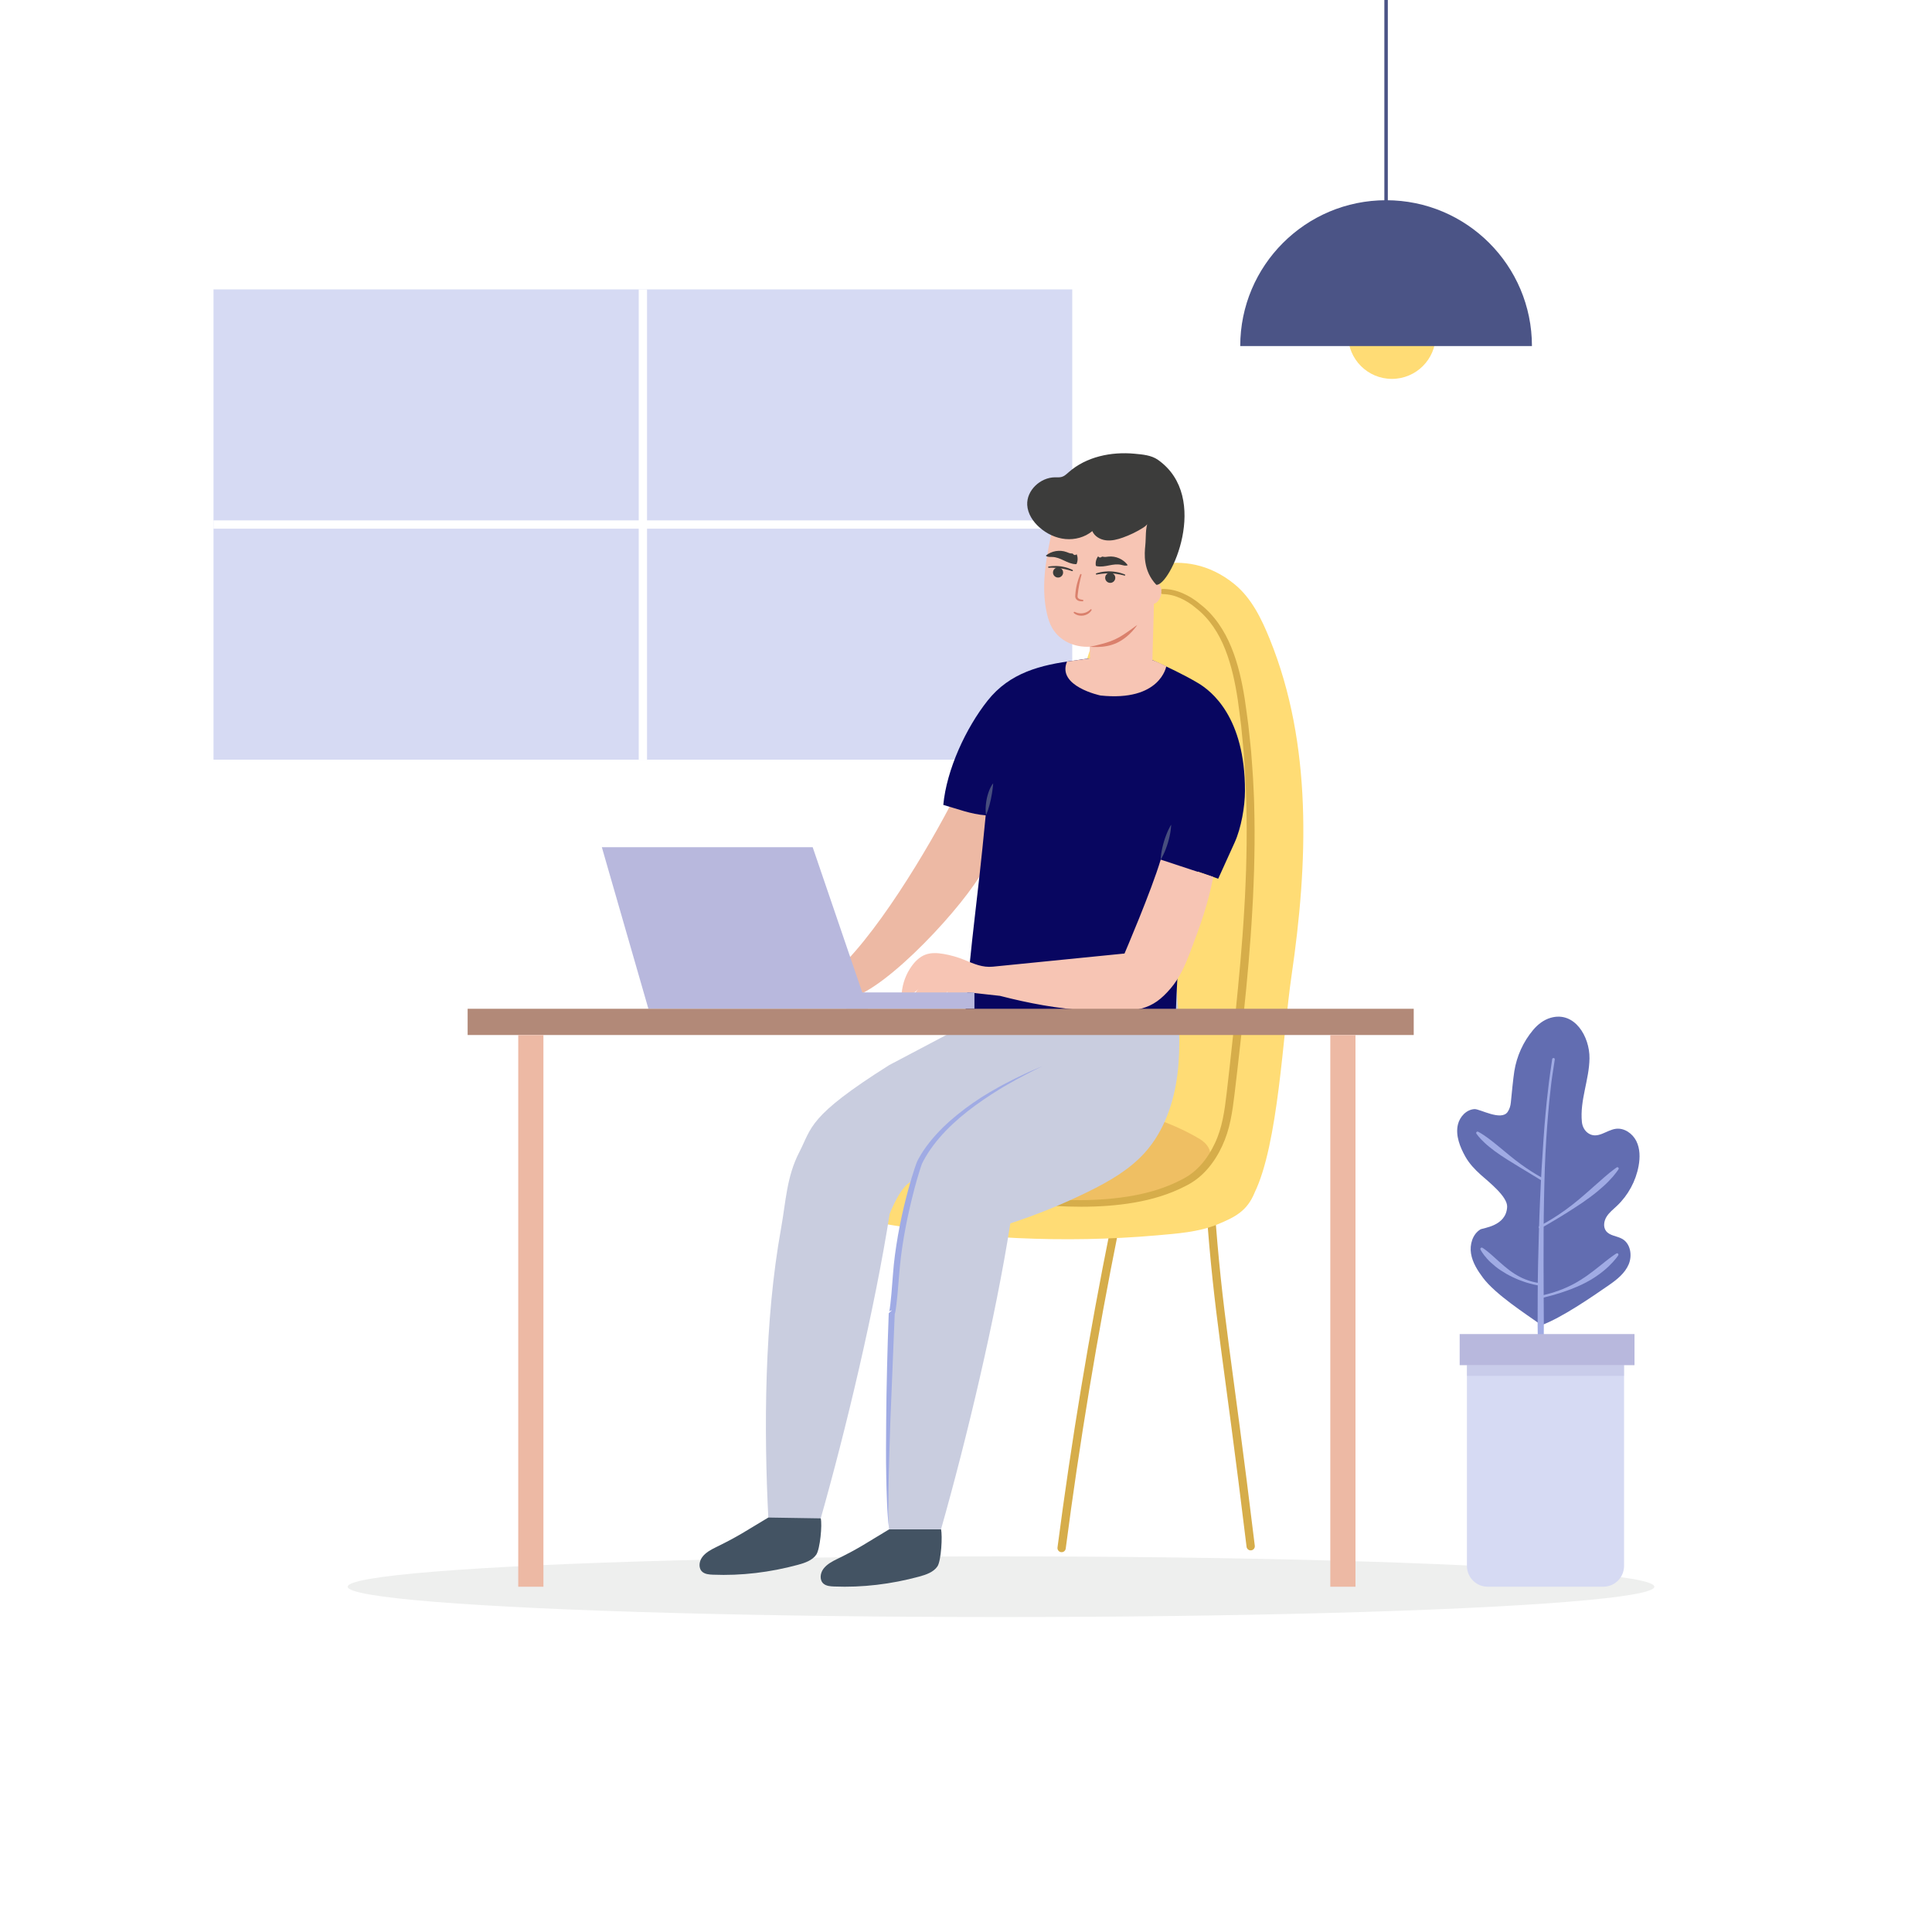 <?xml version="1.0" encoding="utf-8"?>
<!-- Generator: Adobe Illustrator 27.5.0, SVG Export Plug-In . SVG Version: 6.00 Build 0)  -->
<svg version="1.1" xmlns="http://www.w3.org/2000/svg" xmlns:xlink="http://www.w3.org/1999/xlink" x="0px" y="0px"
	 viewBox="0 0 500 500" style="enable-background:new 0 0 500 500;" xml:space="preserve">
<g id="BACKGROUND">
	<rect id="XMLID_7212_" style="fill:#FFFFFF;" width="500" height="500"/>
</g>
<g id="OBJECTS">
	<ellipse id="XMLID_1753_" style="fill:#EEEFEE;" cx="259.064" cy="410.642" rx="169.083" ry="7.852"/>
	<g id="XMLID_1_">
		<rect id="XMLID_1142_" x="55.254" y="74.897" style="fill:#D6DAF3;" width="222.243" height="121.707"/>
		
			<line id="XMLID_1168_" style="fill:none;stroke:#FFFFFF;stroke-width:2.147;stroke-miterlimit:10;" x1="166.376" y1="74.897" x2="166.376" y2="196.604"/>
		
			<line id="XMLID_1173_" style="fill:none;stroke:#FFFFFF;stroke-width:2.147;stroke-miterlimit:10;" x1="55.254" y1="135.751" x2="277.497" y2="135.751"/>
	</g>
	<g id="XMLID_7_">
		<g id="XMLID_3_">
			
				<path id="XMLID_1034_" style="fill:none;stroke:#D6AD4A;stroke-width:2.147;stroke-linecap:round;stroke-linejoin:round;stroke-miterlimit:10;" d="
				M226.622,310.818c-8.085,28.121-15.408,56.46-21.96,84.978"/>
			
				<path id="XMLID_1026_" style="fill:none;stroke:#D6AD4A;stroke-width:2.147;stroke-linecap:round;stroke-linejoin:round;stroke-miterlimit:10;" d="
				M288.407,318.217c-5.503,27.306-10.06,54.794-13.663,82.413"/>
			
				<path id="XMLID_838_" style="fill:none;stroke:#D6AD4A;stroke-width:2.147;stroke-linecap:round;stroke-linejoin:round;stroke-miterlimit:10;" d="
				M313.217,311.929c2.048,28.769,4.411,38.322,10.457,88.235"/>
			<path id="XMLID_8_" style="fill:#FFDC75;" d="M269.722,278.08c-15.837,1.673-35.164,5.582-41.169,7.512
				c-6.005,1.93-11.581,6.063-13.872,11.939c-2.291,5.876-0.481,13.474,4.962,16.66c2.252,1.318,4.877,1.814,7.449,2.256
				c23.866,4.102,48.251,5.377,72.374,3.257c5.073-0.446,10.76-0.84,15.472-2.773c4.711-1.932,7.764-3.495,9.722-8.195l-0.004-0.016
				c6.184-12.633,7.343-40.885,9.577-56.126c4.273-29.152,5.457-59.842-5.604-87.151c-2.136-5.275-4.719-10.634-9.123-14.239
				c-13.305-10.893-28.375-3.158-31.562,1.313c0,0-20.389,44.104-18.222,104.306V278.08z"/>
			<path id="XMLID_11_" style="fill:#EFBF63;" d="M310.407,294.716c0.987,0.579,1.866,1.393,2.405,2.395
				c0.54,1.002,0.592,2.343-0.164,3.198c-1.421,1.606-2.716,3.729-4.584,4.804c-17.23,9.919-48.535,8.411-71.25-0.653
				c-1.167-0.466-5.906-0.536-6.682-7.764c-0.227-2.113,3.545-4.51,5.308-5.719c3.322-2.277,7.292-3.463,11.273-4.156
				C246.714,286.821,283.663,279.012,310.407,294.716z"/>
			<g id="XMLID_5_">
				<path id="XMLID_14_" style="fill:#D6AD4A;" d="M245.959,307.489c9.003,1.313,18.009,2.578,27.056,2.981
					c4.518,0.185,9.045,0.213,13.531-0.169c4.479-0.383,8.94-1.101,13.181-2.482c2.119-0.687,4.18-1.531,6.134-2.567l0.733-0.388
					l0.71-0.423c0.44-0.283,0.861-0.581,1.292-0.914c0.842-0.663,1.623-1.409,2.337-2.22c1.427-1.625,2.583-3.502,3.507-5.493
					l0.329-0.737l0.322-0.789c0.188-0.496,0.368-1.007,0.537-1.533c0.331-1.047,0.602-2.118,0.829-3.205
					c0.455-2.174,0.738-4.404,1-6.656l0.773-6.78l1.477-13.562c0.459-4.522,0.904-9.045,1.299-13.57
					c0.391-4.525,0.746-9.054,1.001-13.585c0.144-2.266,0.259-4.532,0.342-6.799c0.111-2.267,0.167-4.534,0.215-6.802
					c0.109-4.535,0.09-9.071-0.017-13.603c-0.035-2.267-0.168-4.529-0.246-6.794c-0.116-2.263-0.293-4.522-0.436-6.783l-0.658-6.764
					c-0.293-2.245-0.547-4.497-0.872-6.738c-0.676-4.451-1.613-8.876-3.242-13.023c-1.621-4.129-4.064-7.978-7.545-10.687
					l-0.04-0.033l-0.008-0.007c-0.268-0.239-0.591-0.501-0.908-0.733c-0.319-0.238-0.649-0.463-0.984-0.679
					c-0.673-0.43-1.375-0.809-2.099-1.135c-0.361-0.165-0.73-0.308-1.103-0.438c-0.373-0.127-0.75-0.242-1.131-0.331
					c-0.382-0.09-0.765-0.168-1.152-0.209c-0.385-0.071-0.774-0.053-1.161-0.084l-0.097-0.008c-0.367-0.029-0.641-0.35-0.612-0.717
					c0.029-0.361,0.341-0.632,0.701-0.613c0.442,0.025,0.89,0.005,1.326,0.076c0.441,0.042,0.874,0.122,1.304,0.218
					c0.429,0.095,0.851,0.216,1.266,0.352c0.415,0.138,0.823,0.29,1.221,0.465c0.798,0.346,1.567,0.748,2.302,1.204
					c0.366,0.23,0.727,0.468,1.078,0.723c0.357,0.256,0.685,0.511,1.042,0.821l-0.048-0.04c3.784,2.856,6.443,6.94,8.197,11.225
					c1.778,4.308,2.766,8.848,3.49,13.377c0.346,2.26,0.621,4.529,0.934,6.794c0.263,2.27,0.482,4.546,0.718,6.819
					c0.163,2.279,0.359,4.557,0.495,6.837c0.097,2.282,0.253,4.563,0.3,6.847c0.119,4.567,0.149,9.135,0.049,13.7
					c-0.043,2.282-0.093,4.565-0.2,6.844c-0.078,2.281-0.189,4.56-0.327,6.837c-0.246,4.556-0.592,9.104-0.973,13.647
					c-0.377,4.544-0.831,9.079-1.311,13.609l-1.523,13.578l-0.795,6.782c-0.271,2.266-0.566,4.556-1.051,6.836
					c-0.937,4.571-2.875,9.056-6.023,12.654c-0.791,0.895-1.665,1.725-2.62,2.46c-0.472,0.36-0.983,0.715-1.504,1.041l-0.761,0.444
					l-0.779,0.405c-2.077,1.078-4.25,1.945-6.465,2.642c-4.436,1.401-9.031,2.095-13.614,2.447
					c-4.589,0.343-9.185,0.298-13.754,0.038c-9.143-0.545-18.174-1.955-27.156-3.401c-0.334-0.053-0.562-0.367-0.509-0.701
					C245.318,307.669,245.628,307.442,245.959,307.489z"/>
			</g>
		</g>
		<path id="XMLID_1148_" style="fill:#C9CDDF;" d="M304.507,255.826l-11.427,6.745l-40.896,1.433l-22.061,11.643
			c-21.097,13.307-19.944,16.107-23.257,22.511c-3.313,6.404-3.47,12.784-4.751,19.88c-4.256,23.585-4.492,51.678-3.23,75.611
			h13.326c6.754-23.733,14.201-55.102,18.027-79.479c0,0,2.887-7.596,5.808-8.422h0c-1.414,4.72-1.754,9.533-2.692,14.729
			c-4.256,23.585-4.492,51.678-3.23,75.611h13.326c6.754-23.732,14.201-55.102,18.027-79.479c6.895-2.253,13.631-4.994,20.14-8.195
			c5.387-2.649,10.723-5.696,14.721-10.173c4.936-5.527,7.463-12.871,8.385-20.224C305.642,270.664,305.075,263.215,304.507,255.826
			z"/>
		<path id="XMLID_1224_" style="fill:#EDB9A4;" d="M220.091,258.26c9.587-2.339,29.746-24.202,34.459-33.266l1.992-16.192
			l-9.441-2.623c-6.612,13.026-21.068,37.383-32.39,46.613"/>
		<g id="XMLID_914_">
			<path id="XMLID_15_" style="fill:#080660;" d="M298.25,170.831c3.999,1.828,7.99,3.685,11.773,5.927
				c3.523,2.088,12.196,8.851,12.175,27.9c-0.005,4.079-0.981,9.654-2.667,13.367c-1.421,3.131-2.843,6.263-4.264,9.394
				c-1.734-0.648-3.495-1.259-5.269-1.85c-0.386,2.249-2.258,8.447-2.831,10.655c-2.3,8.861-2.648,18.914-2.929,28.064
				l-54.537-0.561c1.823-23.125,3.029-27.912,5.396-52.721c-3.903-0.304-7.202-1.639-10.971-2.699
				c0.842-9.087,5.82-19.883,11.499-27.027c5.679-7.144,13.591-9.233,22.648-10.355C278.272,170.926,292.851,168.364,298.25,170.831
				z"/>
		</g>
		<path id="XMLID_17_" style="fill:#F7C5B4;" d="M296.833,151.61c0.162-0.727,0.933-1.229,1.676-1.187
			c0.744,0.042,1.412,0.558,1.751,1.221c0.339,0.663,0.377,1.451,0.228,2.18c-0.206,1.004-0.864,2.23-1.869,2.433
			c-0.04,4.033-0.178,6.315-0.282,10.953l-0.056,1.994c-0.013,0.566-0.023,1.113-0.032,1.637c0,0,1.46,0.516,3.581,1.606
			c0,0-1.537,9.188-17.022,7.547c0,0-11.381-2.375-8.662-8.781l5.963-0.842c-0.045-1.425-0.09-2.995-0.09-2.995
			c-3.927,0.199-7.729-1.457-9.702-4.834c-0.653-1.119-1.049-2.37-1.344-3.631c-1.756-7.507-0.083-15.342,1.588-22.868
			c0,0,6.031-12.798,18.529-7.882c12.498,4.917,7.171,24.256,7.171,24.256"/>
		<g id="XMLID_1467_">
			<path id="XMLID_31_" style="fill:#DA806C;" d="M294.327,161.739c0,0-0.477,0.744-1.385,1.721c-0.457,0.481-1.011,1.03-1.68,1.539
				c-0.657,0.522-1.426,1.008-2.249,1.392c-0.826,0.378-1.699,0.648-2.525,0.804c-0.411,0.089-0.815,0.128-1.193,0.173
				c-0.379,0.043-0.739,0.055-1.069,0.071c-0.658,0.024-1.219,0.003-1.601-0.021c-0.385-0.027-0.605-0.042-0.605-0.042
				s0.215-0.042,0.591-0.116c0.38-0.05,0.904-0.178,1.539-0.351c0.634-0.157,1.365-0.345,2.126-0.575
				c0.761-0.231,1.55-0.512,2.304-0.872c0.378-0.178,0.752-0.367,1.111-0.572c0.352-0.219,0.713-0.411,1.043-0.635
				c0.672-0.428,1.278-0.872,1.813-1.243c0.529-0.384,0.971-0.704,1.28-0.928C294.145,161.864,294.327,161.739,294.327,161.739z"/>
		</g>
		<path id="XMLID_1468_" style="fill:#3C3C3B;" d="M299.245,151.338c3.495,0.487,14.3-22.594,0.418-32.343
			c-1.709-1.201-3.947-1.374-6.027-1.571c-6.041-0.572-12.49,0.76-17.045,4.769c-0.544,0.479-1.086,1.009-1.779,1.22
			c-0.571,0.174-1.183,0.113-1.781,0.116c-3.783,0.025-7.396,3.387-7.184,7.164c0.127,2.268,1.486,4.316,3.192,5.816
			c1.864,1.64,4.215,2.761,6.687,2.993c2.472,0.232,5.052-0.465,6.96-2.053c0.585,1.367,2.055,2.204,3.531,2.382
			c1.476,0.178,2.963-0.205,4.364-0.702c1.841-0.653,3.609-1.511,5.262-2.553c0.666-0.42,1.39-1.015,1.34-1.801
			c-0.83,2.024-0.561,4.273-0.786,6.449C296.189,143.236,295.785,147.683,299.245,151.338"/>
		<g id="XMLID_1310_">
			<path id="XMLID_29_" style="fill:#3C3C3B;" d="M271.363,146.632c0,0,0.383-0.079,0.984-0.128
				c0.596-0.052,1.398-0.036,2.191,0.068c0.792,0.115,1.569,0.318,2.128,0.533c0.561,0.211,0.913,0.397,0.913,0.397l0.005,0.002
				c0.08,0.042,0.11,0.141,0.068,0.221c-0.038,0.072-0.123,0.104-0.197,0.078c0,0-1.467-0.507-2.989-0.715
				c-1.521-0.231-3.075-0.158-3.075-0.158c-0.082,0.004-0.152-0.06-0.156-0.142c-0.003-0.074,0.048-0.139,0.119-0.153
				L271.363,146.632z"/>
		</g>
		<path id="XMLID_1320_" style="fill:#3C3C3B;" d="M275.13,148.238c-0.042,0.721-0.66,1.272-1.382,1.23
			c-0.721-0.042-1.272-0.66-1.231-1.382c0.042-0.721,0.661-1.272,1.382-1.23C274.621,146.898,275.171,147.516,275.13,148.238z"/>
		<g id="XMLID_1317_">
			<path id="XMLID_27_" style="fill:#3C3C3B;" d="M291.022,148.963c0,0-1.771-0.522-3.596-0.567
				c-1.821-0.085-3.623,0.305-3.623,0.305c-0.088,0.019-0.175-0.037-0.194-0.125c-0.018-0.081,0.028-0.161,0.104-0.188l0.005-0.002
				c0,0,0.444-0.159,1.139-0.304c0.693-0.15,1.641-0.239,2.588-0.207c0.947,0.044,1.883,0.21,2.562,0.413
				c0.686,0.202,1.108,0.391,1.108,0.391l0.01,0.004c0.075,0.034,0.109,0.122,0.075,0.197
				C291.17,148.949,291.093,148.984,291.022,148.963z"/>
		</g>
		<path id="XMLID_1316_" style="fill:#3C3C3B;" d="M286.026,149.393c-0.08,0.718,0.438,1.365,1.156,1.445
			c0.718,0.08,1.365-0.438,1.445-1.156c0.08-0.718-0.438-1.365-1.156-1.445S286.106,148.674,286.026,149.393z"/>
		<path id="XMLID_1315_" style="fill:#3C3C3B;" d="M278.635,145.911c0.328-0.79,0.341-1.711-0.009-2.492
			c-0.158,0.247-0.549,0.3-0.767,0.103c-0.091-0.082-0.155-0.2-0.266-0.251c-0.09-0.042-0.194-0.032-0.293-0.033
			c-0.437-0.002-0.844-0.207-1.253-0.359c-1.793-0.667-3.931-0.301-5.4,0.925c0.417,0.397,1.073,0.324,1.649,0.337
			c2.243,0.049,3.827,1.754,6.069,1.868C278.365,146.009,278.589,146.023,278.635,145.911z"/>
		<path id="XMLID_1314_" style="fill:#3C3C3B;" d="M283.598,146.366c-0.126-0.846,0.084-1.743,0.613-2.416
			c0.093,0.278,0.46,0.424,0.719,0.286c0.108-0.058,0.199-0.156,0.319-0.18c0.097-0.019,0.196,0.016,0.292,0.039
			c0.425,0.104,0.868,0.004,1.303-0.045c1.901-0.213,3.887,0.661,5.014,2.206c-0.501,0.284-1.119,0.054-1.681-0.073
			c-2.188-0.497-4.138,0.774-6.34,0.342C283.837,146.526,283.616,146.486,283.598,146.366z"/>
		<g id="XMLID_1308_">
			<path id="XMLID_25_" style="fill:#DA806C;" d="M279.892,148.773c0,0-0.537,1.898-0.819,3.835
				c-0.074,0.483-0.139,0.968-0.18,1.425c-0.021,0.239-0.039,0.407,0.007,0.546c0.034,0.112,0.137,0.242,0.253,0.325
				c0.234,0.17,0.52,0.238,0.722,0.272c0.21,0.031,0.33,0.049,0.33,0.049l0.006,0.001c0.109,0.016,0.184,0.118,0.168,0.227
				c-0.015,0.101-0.103,0.172-0.202,0.17c0,0-0.127-0.003-0.35-0.008c-0.221-0.02-0.582-0.018-0.977-0.264
				c-0.19-0.125-0.383-0.296-0.5-0.587c-0.107-0.266-0.086-0.561-0.067-0.782c0.035-0.471,0.085-0.972,0.161-1.471
				c0.16-0.995,0.408-1.974,0.653-2.687c0.244-0.716,0.451-1.17,0.451-1.17l0.003-0.007c0.042-0.092,0.15-0.132,0.242-0.09
				C279.875,148.595,279.916,148.688,279.892,148.773z"/>
		</g>
		<g id="XMLID_1309_">
			<path id="XMLID_23_" style="fill:#DA806C;" d="M282.483,157.937c0,0-0.042,0.062-0.115,0.171
				c-0.068,0.099-0.209,0.289-0.389,0.441c-0.355,0.337-0.951,0.642-1.595,0.756c-0.645,0.101-1.311,0.006-1.756-0.201
				c-0.227-0.088-0.396-0.21-0.509-0.292c-0.112-0.085-0.176-0.134-0.176-0.134c-0.085-0.064-0.101-0.185-0.036-0.27
				c0.059-0.078,0.166-0.098,0.248-0.05l0.009,0.005c0,0,0.246,0.141,0.641,0.251c0.391,0.117,0.942,0.174,1.481,0.085
				c0.54-0.079,1.049-0.304,1.386-0.538c0.33-0.212,0.54-0.449,0.54-0.449c0.065-0.073,0.176-0.079,0.249-0.015
				c0.067,0.059,0.078,0.158,0.03,0.23L282.483,157.937z"/>
		</g>
		<g id="XMLID_66_">
			<path id="XMLID_1205_" style="fill:#474E7E;" d="M300.392,222.467c0,0-0.003-0.616,0.128-1.499
				c0.123-0.885,0.375-2.04,0.709-3.17c0.341-1.128,0.763-2.231,1.147-3.039c0.375-0.81,0.717-1.323,0.717-1.323
				s0.004,0.616-0.127,1.499c-0.122,0.886-0.375,2.04-0.71,3.17c-0.341,1.128-0.765,2.231-1.149,3.038
				C300.733,221.954,300.392,222.467,300.392,222.467z"/>
		</g>
		<g id="XMLID_64_">
			<path id="XMLID_33_" style="fill:#474E7E;" d="M255.197,210.898c0,0-0.111-0.543-0.113-1.346
				c-0.012-0.803,0.086-1.862,0.301-2.901c0.225-1.037,0.567-2.051,0.931-2.775c0.351-0.729,0.711-1.155,0.711-1.155
				s-0.022,0.553-0.121,1.332c-0.095,0.782-0.258,1.806-0.472,2.821c-0.218,1.014-0.49,2.022-0.745,2.774
				C255.442,210.4,255.197,210.898,255.197,210.898z"/>
		</g>
		<g id="XMLID_858_">
			<path id="XMLID_12_" style="fill:#A0ABE4;" d="M269.722,275.933c-1.501,0.766-3.027,1.489-4.507,2.291
				c-1.492,0.779-2.971,1.578-4.422,2.43c-1.468,0.819-2.882,1.732-4.3,2.629l-2.094,1.397l-2.051,1.453
				c-2.702,1.979-5.272,4.137-7.59,6.528c-2.296,2.404-4.36,5.043-5.879,7.958c-0.38,0.682-0.57,1.448-0.848,2.247
				c-0.251,0.795-0.489,1.597-0.723,2.401c-0.455,1.611-0.89,3.23-1.285,4.86c-0.399,1.628-0.768,3.263-1.125,4.901
				c-0.343,1.64-0.661,3.285-0.949,4.935c-0.282,1.651-0.529,3.306-0.745,4.964c-0.206,1.661-0.368,3.319-0.508,4.987
				c-0.129,1.677-0.264,3.367-0.424,5.052l-0.267,2.533l-0.171,1.277l-0.112,0.655l-0.074,0.347l-0.057,0.203l-0.047,0.132
				l-0.061,0.125c-0.021,0.032,0.002,0.01-0.076,0.115c-0.272,0.128,0.34,0.029-0.686,0.308l0.838-0.743l-1.139,27.934
				c-0.171,4.657-0.281,9.315-0.407,13.972c-0.049,2.329-0.105,4.659-0.095,6.987c-0.013,1.165,0.01,2.329,0.033,3.493
				c-0.003,1.167,0.09,2.325,0.156,3.491c-0.132-1.156-0.292-2.316-0.355-3.481c-0.098-1.164-0.154-2.33-0.195-3.495
				c-0.109-2.332-0.152-4.664-0.202-6.997c-0.049-2.333-0.066-4.665-0.054-6.998l0.041-6.997c0.05-4.664,0.1-9.328,0.228-13.99
				c0.127-4.662,0.243-9.323,0.433-13.985l0.838-0.743c-1.012,0.276-0.396,0.162-0.658,0.281l-0.056,0.081
				c-0.011,0.016-0.023,0.044-0.026,0.054l0.005-0.017l0.027-0.102l0.056-0.272l0.098-0.591l0.159-1.229l0.252-2.496
				c0.151-1.672,0.278-3.342,0.4-5.026l0.221-2.539l0.299-2.531c0.227-1.683,0.485-3.36,0.778-5.031
				c0.595-3.339,1.303-6.656,2.161-9.934c0.421-1.641,0.882-3.272,1.365-4.898c0.247-0.811,0.499-1.622,0.767-2.43
				c0.284-0.784,0.524-1.669,0.974-2.459c1.65-3.046,3.879-5.7,6.287-8.107c2.438-2.389,5.106-4.511,7.891-6.443l2.111-1.415
				l2.169-1.321c1.467-0.843,2.926-1.699,4.435-2.46c1.491-0.794,3.01-1.533,4.539-2.251
				C266.614,277.24,268.181,276.617,269.722,275.933z"/>
		</g>
		<path id="XMLID_916_" style="fill:#435363;" d="M212.407,392.955c0.417,1.599-0.167,7.922-1.149,9.373
			c-1.011,1.493-2.943,2.155-4.731,2.64c-7.208,1.956-14.683,2.864-22.034,2.561c-0.942-0.039-1.945-0.12-2.649-0.673
			c-1.125-0.883-0.99-2.675-0.106-3.878c0.884-1.203,2.304-1.951,3.68-2.622c5.717-2.787,7.628-4.165,13.417-7.616L212.407,392.955z
			"/>
		<path id="XMLID_1113_" style="fill:#435363;" d="M243.531,395.796c0.417,1.599,0.056,8.136-0.926,9.587
			c-1.011,1.493-2.943,2.155-4.731,2.64c-7.208,1.956-14.683,2.864-22.034,2.561c-0.942-0.039-1.945-0.12-2.649-0.673
			c-1.125-0.884-0.99-2.675-0.106-3.878c0.884-1.203,2.304-1.951,3.68-2.622c5.717-2.787,7.552-4.165,13.341-7.616H243.531z"/>
		<path id="XMLID_1025_" style="fill:#F7C5B4;" d="M300.392,222.467l13.602,4.485c-1.418,7.215-3.324,12.485-5.941,19.357
			c-1.291,3.39-2.76,6.786-5.129,9.533c-4.707,5.459-8.376,6.487-21.439,5.685c-7.723-0.474-15.194-1.868-22.686-3.801l-8.176-0.907
			c-2.171,0.154-3.392,2.9-5.543,3.23c-0.215,0.033-0.464,0.029-0.615-0.128c-0.182-0.19-0.128-0.497-0.059-0.751
			c0.247-0.904,0.538-1.795,0.871-2.671c-1.123,1.697-3.172,4.298-4.845,3.491c-1.029-0.475,0.52-2.027,1.082-2.902
			c-1.179,0.987-2.481,1.828-3.867,2.496c-0.482,0.233-1.182,0.385-1.451-0.078c-0.119-0.205-0.095-0.461-0.051-0.695
			c0.206-1.098,0.769-2.125,1.584-2.888c-0.914,0.778-1.828,1.556-2.742,2.335c-0.228,0.194-0.483,0.399-0.783,0.402
			c-0.684,0.007-0.901-0.923-0.846-1.605c0.204-2.544,1.125-5.026,2.629-7.088c0.909-1.246,2.069-2.367,3.514-2.906
			c1.505-0.561,3.175-0.445,4.757-0.171c1.81,0.314,3.587,0.823,5.288,1.517c2.559,1.043,4.691,2.041,7.441,1.766
			c12.397-1.239,21.638-2.162,34.035-3.401C291.026,246.773,297.971,230.576,300.392,222.467z"/>
		<g id="XMLID_1285_">
			<polygon id="XMLID_1465_" style="fill:#B8B8DD;" points="210.319,219.247 224.599,261.069 167.804,261.069 155.752,219.247 			
				"/>
			<rect id="XMLID_1464_" x="219.07" y="256.837" style="fill:#B8B8DD;" width="33.113" height="4.231"/>
		</g>
	</g>
	<g id="XMLID_6_">
		<rect id="XMLID_1469_" x="121.025" y="261.069" style="fill:#B28978;" width="244.845" height="6.79"/>
		<rect id="XMLID_60_" x="344.281" y="267.859" style="fill:#EDB9A4;" width="6.517" height="142.783"/>
		<rect id="XMLID_63_" x="134.121" y="267.859" style="fill:#EDB9A4;" width="6.517" height="142.783"/>
	</g>
	<g id="XMLID_2_">
		<circle id="XMLID_1100_" style="fill:#FFDC75;" cx="360.226" cy="86.72" r="11.336"/>
		
			<line id="XMLID_1112_" style="fill:none;stroke:#4B5486;stroke-width:0.897;stroke-miterlimit:10;" x1="358.719" y1="0" x2="358.719" y2="63.163"/>
		<path id="XMLID_1116_" style="fill:#4B5486;" d="M320.973,89.563c0-20.846,16.899-37.745,37.746-37.745
			c20.846,0,37.745,16.899,37.745,37.745H320.973z"/>
	</g>
	<g id="XMLID_4_">
		<g id="XMLID_1263_">
			<path id="XMLID_1164_" style="fill:#626DB1;" d="M398.945,342.949c-4.355-3.083-11.952-7.991-15.149-12.263
				c-1.411-1.885-2.722-3.946-3.098-6.271c-0.375-2.325,0.394-4.972,2.389-6.223c0.693-0.434,6.732-0.813,6.959-5.859
				c0.119-2.654-4.793-6.484-6.805-8.278c-1.562-1.393-3.002-2.922-4.025-4.748c-1.325-2.367-2.592-5.429-1.915-8.267
				c0.487-2.042,2.199-3.893,4.296-4.004c1.396-0.075,6.913,3.171,8.585,0.72c0.486-0.712,0.737-1.556,0.819-2.414
				c0.192-2.014,0.62-6.345,0.902-8.114c0.625-3.911,2.321-7.648,4.872-10.68c1.21-1.438,2.735-2.629,4.542-3.147
				c6.195-1.775,10.111,4.867,10.041,10.5c-0.068,5.54-2.53,10.872-1.967,16.461c0.118,1.177,0.699,2.305,1.691,2.949
				c2.405,1.562,4.632-0.851,7.087-1.177c2.177-0.289,4.318,1.198,5.303,3.161c0.985,1.963,0.992,4.284,0.598,6.444
				c-0.715,3.922-2.711,7.6-5.609,10.338c-0.948,0.896-2.006,1.712-2.691,2.823c-0.685,1.11-0.91,2.637-0.126,3.68
				c0.95,1.264,2.832,1.264,4.203,2.053c2.148,1.237,2.625,4.314,1.651,6.593c-0.974,2.28-3.01,3.911-5.048,5.323
				C411.929,335.681,404.112,341.062,398.945,342.949"/>
			<g id="XMLID_1117_">
				<path id="XMLID_1280_" style="fill:#A0ABE4;" d="M402.376,274.202c0,0-0.212,1.386-0.584,3.811
					c-0.208,1.211-0.36,2.687-0.555,4.381c-0.211,1.69-0.381,3.608-0.562,5.7c-0.206,2.09-0.337,4.363-0.506,6.763
					c-0.173,2.401-0.263,4.939-0.371,7.562c-0.066,2.626-0.176,5.337-0.208,8.095c-0.057,2.757-0.09,5.559-0.103,8.36
					c-0.004,2.802-0.009,5.604-0.013,8.362c0.01,2.758,0.019,5.473,0.029,8.1c0.014,2.627,0.027,5.167,0.04,7.575
					c-0.009,2.409-0.018,4.687-0.026,6.789c0.007,2.103-0.044,4.031-0.075,5.74c-0.035,1.709-0.059,3.199-0.115,4.427
					c-0.09,2.455-0.173,3.857-0.173,3.857c-0.011,0.188-0.173,0.332-0.361,0.321c-0.175-0.01-0.311-0.153-0.321-0.323
					c0,0-0.082-1.402-0.169-3.853c-0.06-1.226-0.099-2.715-0.146-4.423c-0.047-1.708-0.121-3.635-0.136-5.738
					c-0.027-2.103-0.056-4.382-0.087-6.792c0.007-2.411,0.014-4.953,0.021-7.583c0.002-2.63,0.042-5.348,0.095-8.11
					c0.07-2.762,0.142-5.567,0.213-8.372c0.08-2.805,0.181-5.61,0.304-8.37c0.098-2.76,0.274-5.475,0.402-8.102
					c0.17-2.626,0.335-5.164,0.491-7.571c0.183-2.405,0.328-4.681,0.547-6.776c0.193-2.096,0.374-4.018,0.597-5.718
					c0.214-1.699,0.355-3.189,0.549-4.399c0.35-2.428,0.551-3.816,0.551-3.816c0.027-0.186,0.2-0.316,0.386-0.289
					c0.186,0.027,0.316,0.2,0.289,0.386L402.376,274.202z"/>
			</g>
			<g id="XMLID_1167_">
				<path id="XMLID_1294_" style="fill:#A0ABE4;" d="M398.783,305.412c0,0-1.098-0.67-2.745-1.674
					c-0.827-0.5-1.791-1.083-2.824-1.708c-1.03-0.635-2.129-1.312-3.228-1.99c-1.085-0.701-2.172-1.406-3.143-2.131
					c-0.969-0.727-1.859-1.428-2.564-2.096c-1.436-1.307-2.18-2.412-2.18-2.412c-0.11-0.16-0.069-0.379,0.091-0.489
					c0.11-0.075,0.25-0.078,0.36-0.022c0,0,1.171,0.605,2.695,1.756c1.541,1.133,3.47,2.79,5.451,4.405
					c0.986,0.813,1.996,1.598,2.968,2.3c0.963,0.715,1.905,1.319,2.708,1.845c1.618,1.025,2.755,1.626,2.755,1.626
					c0.167,0.088,0.23,0.295,0.142,0.461c-0.088,0.167-0.295,0.23-0.461,0.142c-0.006-0.003-0.012-0.006-0.017-0.01L398.783,305.412
					z"/>
			</g>
			<g id="XMLID_1183_">
				<path id="XMLID_1298_" style="fill:#A0ABE4;" d="M398.612,332.771c0,0-0.28-0.054-0.77-0.149
					c-0.481-0.092-1.216-0.246-2.046-0.486c-0.421-0.109-0.874-0.241-1.344-0.41c-0.476-0.152-0.961-0.357-1.476-0.542
					c-0.499-0.218-1.028-0.426-1.536-0.692c-0.525-0.237-1.039-0.516-1.555-0.796c-1.01-0.59-2.002-1.225-2.855-1.915
					c-0.849-0.692-1.609-1.376-2.183-2.033c-1.178-1.288-1.699-2.366-1.699-2.366c-0.086-0.177-0.011-0.39,0.166-0.475
					c0.11-0.053,0.24-0.041,0.338,0.015c0,0,0.257,0.15,0.66,0.451c0.407,0.297,0.962,0.741,1.598,1.294
					c1.276,1.101,2.862,2.66,4.642,4.01c0.448,0.331,0.898,0.664,1.363,0.958c0.459,0.306,0.943,0.549,1.401,0.807
					c0.932,0.483,1.854,0.835,2.658,1.082c0.401,0.133,0.775,0.21,1.105,0.29c0.326,0.087,0.622,0.137,0.872,0.168
					c0.494,0.073,0.776,0.115,0.776,0.115c0.186,0.028,0.315,0.201,0.287,0.387c-0.028,0.186-0.201,0.315-0.387,0.287
					C398.622,332.773,398.617,332.772,398.612,332.771z"/>
			</g>
			<g id="XMLID_1261_">
				<path id="XMLID_1283_" style="fill:#A0ABE4;" d="M398.392,317.302c0,0,0.349-0.186,0.958-0.513
					c0.615-0.322,1.458-0.815,2.467-1.431c0.999-0.629,2.16-1.373,3.35-2.246c1.196-0.864,2.434-1.836,3.635-2.849
					c2.408-2.021,4.699-4.149,6.485-5.677c1.773-1.54,3.092-2.453,3.092-2.453c0.158-0.109,0.374-0.07,0.484,0.088
					c0.082,0.119,0.08,0.272,0.006,0.387c0,0-0.219,0.339-0.645,0.897c-0.416,0.567-1.06,1.334-1.9,2.187
					c-0.826,0.868-1.878,1.789-3.028,2.746c-1.155,0.951-2.453,1.883-3.758,2.796c-2.648,1.779-5.334,3.47-7.391,4.669
					c-2.05,1.219-3.424,1.996-3.424,1.996c-0.163,0.094-0.372,0.038-0.466-0.125c-0.094-0.163-0.038-0.372,0.125-0.466
					C398.385,317.306,398.39,317.303,398.392,317.302z"/>
			</g>
			<g id="XMLID_1262_">
				<path id="XMLID_1284_" style="fill:#A0ABE4;" d="M398.3,335.425c0,0,0.357-0.079,0.982-0.218
					c0.633-0.121,1.502-0.375,2.547-0.669c1.032-0.348,2.246-0.731,3.478-1.303c0.622-0.271,1.253-0.576,1.882-0.905
					c0.625-0.338,1.25-0.698,1.856-1.083c0.61-0.38,1.206-0.778,1.783-1.184c0.566-0.423,1.133-0.819,1.661-1.236
					c1.072-0.808,2.031-1.619,2.886-2.286c0.848-0.673,1.577-1.221,2.106-1.588c0.524-0.372,0.848-0.561,0.848-0.561
					c0.167-0.098,0.382-0.042,0.48,0.124c0.069,0.117,0.061,0.26-0.008,0.368c0,0-0.817,1.264-2.431,2.799
					c-0.798,0.776-1.806,1.607-2.954,2.41c-0.567,0.41-1.184,0.793-1.817,1.167c-0.64,0.364-1.291,0.73-1.965,1.051
					c-0.669,0.329-1.352,0.628-2.029,0.904c-0.673,0.285-1.341,0.549-1.997,0.776c-0.648,0.246-1.295,0.426-1.89,0.643
					c-0.607,0.182-1.18,0.355-1.71,0.514c-1.066,0.299-1.959,0.535-2.577,0.689c-0.62,0.16-0.974,0.251-0.974,0.251
					c-0.182,0.047-0.368-0.063-0.416-0.245c-0.047-0.182,0.063-0.368,0.245-0.415C398.291,335.427,398.296,335.425,398.3,335.425z"
					/>
			</g>
		</g>
		<path id="XMLID_84_" style="fill:#D6DAF3;" d="M414.924,410.642h-29.9c-2.973,0-5.384-2.41-5.384-5.384v-52.863
			c0-2.973,2.41-5.384,5.384-5.384h29.9c2.973,0,5.384,2.41,5.384,5.384v52.863C420.308,408.231,417.898,410.642,414.924,410.642z"
			/>
		<rect id="XMLID_1037_" x="377.764" y="345.257" style="fill:#B8B8DD;" width="45.244" height="8.05"/>
		<rect id="XMLID_1264_" x="379.641" y="353.307" style="opacity:0.42;fill:#B8B8DD;" width="40.667" height="2.776"/>
	</g>
</g>
</svg>
